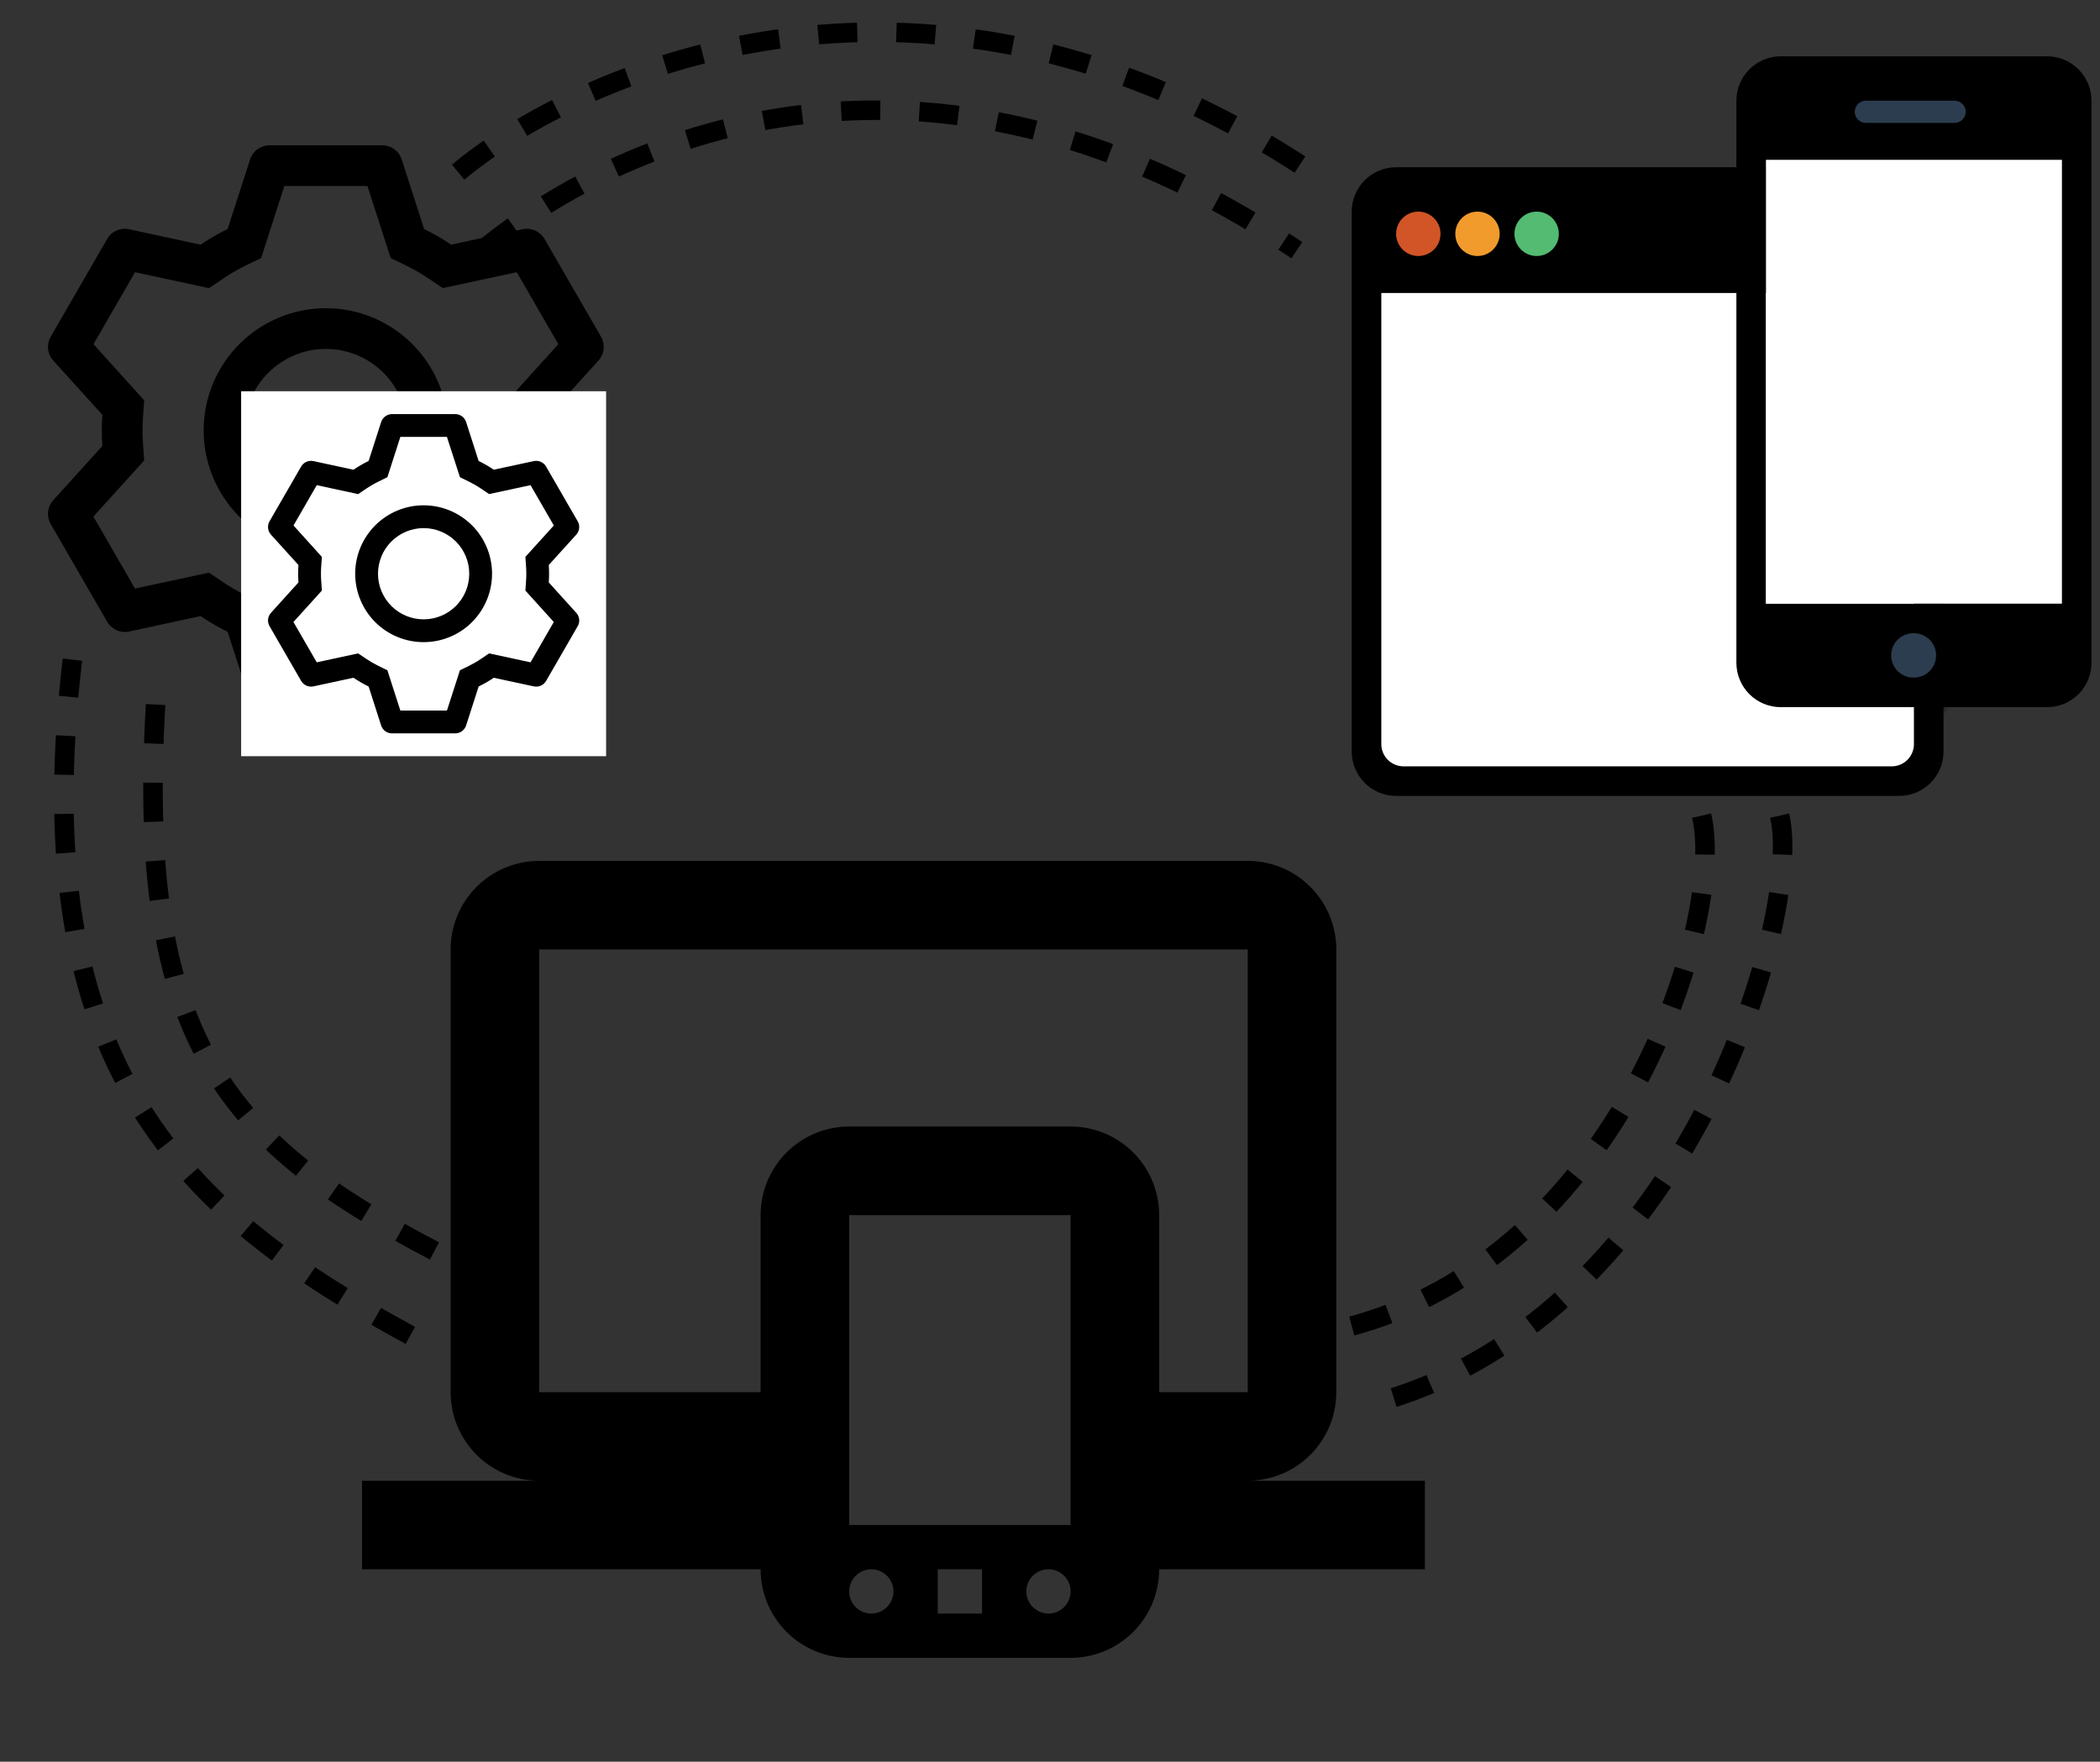 <svg width="87" height="73" viewBox="0 0 87 73" fill="none" xmlns="http://www.w3.org/2000/svg">
<rect x="0" y="0" width="87" height="73" fill="#333333" stroke="none"/>
<g clip-path="url(#clip0_433_73)">
<path d="M78.678 6.93H57.839C57.351 6.93 56.883 7.124 56.539 7.469C56.194 7.814 56 8.282 56 8.769V31.141C56 31.629 56.194 32.096 56.539 32.441C56.883 32.786 57.351 32.98 57.839 32.98H78.678C79.166 32.98 79.634 32.786 79.979 32.441C80.323 32.096 80.517 31.629 80.517 31.141V8.769C80.517 8.282 80.323 7.814 79.979 7.469C79.634 7.124 79.166 6.93 78.678 6.93Z" fill="black"/>
<path opacity="0.2" d="M79.291 6.93H72.549C71.703 6.93 71.017 7.616 71.017 8.463V28.689C71.017 29.536 71.703 30.222 72.549 30.222H79.291C80.138 30.222 80.824 29.536 80.824 28.689V8.463C80.824 7.616 80.138 6.93 79.291 6.93Z" fill="black"/>
<path d="M79.291 30.834C79.291 31.078 79.195 31.312 79.022 31.485C78.85 31.657 78.616 31.754 78.372 31.754H58.145C57.901 31.754 57.668 31.657 57.495 31.485C57.323 31.312 57.226 31.078 57.226 30.834V12.14H79.291V30.834Z" fill="white"/>
<path d="M58.758 10.608C59.266 10.608 59.678 10.196 59.678 9.689C59.678 9.181 59.266 8.769 58.758 8.769C58.251 8.769 57.839 9.181 57.839 9.689C57.839 10.196 58.251 10.608 58.758 10.608Z" fill="#D15527"/>
<path d="M61.21 10.608C61.718 10.608 62.129 10.196 62.129 9.689C62.129 9.181 61.718 8.769 61.21 8.769C60.702 8.769 60.291 9.181 60.291 9.689C60.291 10.196 60.702 10.608 61.21 10.608Z" fill="#F19B2D"/>
<path d="M63.662 10.608C64.169 10.608 64.581 10.196 64.581 9.689C64.581 9.181 64.169 8.769 63.662 8.769C63.154 8.769 62.742 9.181 62.742 9.689C62.742 10.196 63.154 10.608 63.662 10.608Z" fill="#53BB72"/>
<path fill-rule="evenodd" clip-rule="evenodd" d="M58.452 13.366H78.065V30.528H58.452V13.366Z" fill="white"/>
<path fill-rule="evenodd" clip-rule="evenodd" d="M66.42 13.366H78.065V30.528H66.42V13.366Z" fill="white"/>
<path fill-rule="evenodd" clip-rule="evenodd" d="M84.808 2.333H73.775C73.287 2.333 72.82 2.527 72.475 2.872C72.13 3.217 71.936 3.685 71.936 4.172V27.464C71.936 27.951 72.13 28.419 72.475 28.764C72.82 29.108 73.287 29.302 73.775 29.302H84.808C85.295 29.302 85.763 29.108 86.108 28.764C86.453 28.419 86.646 27.951 86.647 27.464V4.172C86.647 3.685 86.453 3.217 86.108 2.872C85.763 2.527 85.295 2.333 84.808 2.333V2.333ZM85.421 25.012H73.162V6.624H85.421V25.012Z" fill="black"/>
<path fill-rule="evenodd" clip-rule="evenodd" d="M73.162 6.624H85.421V25.012H73.162V6.624Z" fill="white"/>
<path fill-rule="evenodd" clip-rule="evenodd" d="M74.081 7.543H84.501V24.092H74.081V7.543Z" fill="white"/>
<path fill-rule="evenodd" clip-rule="evenodd" d="M74.081 15.818H84.501V24.092H74.081V15.818Z" fill="white"/>
<path fill-rule="evenodd" clip-rule="evenodd" d="M77.299 4.172H80.977C81.099 4.172 81.216 4.221 81.302 4.307C81.388 4.393 81.437 4.51 81.437 4.632C81.437 4.754 81.388 4.871 81.302 4.957C81.216 5.043 81.099 5.092 80.977 5.092H77.299C77.177 5.092 77.061 5.043 76.974 4.957C76.888 4.871 76.84 4.754 76.84 4.632C76.84 4.51 76.888 4.393 76.974 4.307C77.061 4.221 77.177 4.172 77.299 4.172ZM79.291 26.238C79.535 26.238 79.769 26.335 79.941 26.507C80.114 26.679 80.21 26.913 80.21 27.157C80.21 27.401 80.114 27.634 79.941 27.807C79.769 27.979 79.535 28.076 79.291 28.076C79.169 28.079 79.047 28.058 78.932 28.013C78.818 27.968 78.714 27.901 78.626 27.815C78.538 27.73 78.468 27.627 78.421 27.514C78.373 27.401 78.348 27.28 78.348 27.157C78.348 27.034 78.373 26.913 78.421 26.8C78.468 26.687 78.538 26.584 78.626 26.498C78.714 26.413 78.818 26.346 78.932 26.301C79.047 26.256 79.169 26.235 79.291 26.238Z" fill="#2C3D4F"/>
</g>
<g clip-path="url(#clip1_433_73)">
<path d="M22.338 39.341V57.687H31.511V50.349C31.511 49.376 31.898 48.442 32.586 47.754C33.274 47.066 34.207 46.679 35.181 46.679H44.353C45.327 46.679 46.26 47.066 46.948 47.754C47.636 48.442 48.023 49.376 48.023 50.349V57.687H51.692V39.341H22.338ZM15 65.025V61.356H22.338C21.365 61.356 20.432 60.97 19.744 60.282C19.056 59.593 18.669 58.66 18.669 57.687V39.341C18.669 38.368 19.056 37.435 19.744 36.747C20.432 36.058 21.365 35.672 22.338 35.672H51.692C52.665 35.672 53.598 36.058 54.286 36.747C54.974 37.435 55.361 38.368 55.361 39.341V57.687C55.361 58.66 54.974 59.593 54.286 60.282C53.598 60.97 52.665 61.356 51.692 61.356H59.03V65.025H48.023C48.023 65.999 47.636 66.932 46.948 67.62C46.26 68.308 45.327 68.695 44.353 68.695H35.181C34.207 68.695 33.274 68.308 32.586 67.62C31.898 66.932 31.511 65.999 31.511 65.025H15ZM36.098 65.025C35.855 65.025 35.621 65.122 35.449 65.294C35.277 65.466 35.181 65.699 35.181 65.943C35.181 66.186 35.277 66.419 35.449 66.591C35.621 66.763 35.855 66.86 36.098 66.86C36.341 66.86 36.574 66.763 36.746 66.591C36.919 66.419 37.015 66.186 37.015 65.943C37.015 65.699 36.919 65.466 36.746 65.294C36.574 65.122 36.341 65.025 36.098 65.025ZM43.436 65.025C43.193 65.025 42.96 65.122 42.788 65.294C42.616 65.466 42.519 65.699 42.519 65.943C42.519 66.186 42.616 66.419 42.788 66.591C42.96 66.763 43.193 66.86 43.436 66.86C43.679 66.86 43.913 66.763 44.085 66.591C44.257 66.419 44.353 66.186 44.353 65.943C44.353 65.699 44.257 65.466 44.085 65.294C43.913 65.122 43.679 65.025 43.436 65.025ZM38.85 65.025V66.86H40.684V65.025H38.85ZM35.181 50.349V63.191H44.353V50.349H35.181Z" fill="black"/>
</g>
<g clip-path="url(#clip2_433_73)">
<path d="M15.839 6.021C16.017 6.021 16.192 6.077 16.336 6.183C16.48 6.288 16.587 6.436 16.642 6.606L17.57 9.49C17.96 9.681 18.333 9.895 18.689 10.137L21.652 9.499C21.827 9.461 22.009 9.48 22.172 9.553C22.335 9.626 22.471 9.749 22.56 9.904L24.899 13.952C24.988 14.107 25.026 14.286 25.007 14.464C24.988 14.642 24.913 14.809 24.793 14.941L22.759 17.185C22.789 17.616 22.789 18.047 22.759 18.478L24.793 20.726C24.913 20.858 24.988 21.025 25.007 21.203C25.026 21.381 24.988 21.56 24.899 21.715L22.56 25.765C22.471 25.919 22.335 26.041 22.172 26.114C22.009 26.186 21.827 26.205 21.652 26.168L18.689 25.53C18.335 25.77 17.96 25.986 17.572 26.176L16.642 29.06C16.587 29.23 16.48 29.379 16.336 29.484C16.192 29.589 16.017 29.646 15.839 29.646H11.161C10.982 29.646 10.808 29.589 10.664 29.484C10.52 29.379 10.412 29.23 10.358 29.06L9.431 26.178C9.043 25.988 8.668 25.771 8.309 25.528L5.348 26.168C5.173 26.205 4.991 26.186 4.828 26.113C4.665 26.04 4.529 25.918 4.44 25.763L2.101 21.715C2.012 21.56 1.974 21.381 1.993 21.203C2.012 21.025 2.087 20.858 2.207 20.726L4.241 18.478C4.211 18.049 4.211 17.618 4.241 17.189L2.207 14.941C2.087 14.809 2.012 14.642 1.993 14.464C1.974 14.286 2.012 14.107 2.101 13.952L4.44 9.902C4.529 9.747 4.665 9.625 4.828 9.553C4.991 9.48 5.173 9.461 5.348 9.499L8.309 10.138C8.667 9.897 9.042 9.679 9.431 9.489L10.36 6.606C10.414 6.437 10.521 6.289 10.664 6.184C10.808 6.079 10.981 6.021 11.159 6.021H15.837H15.839ZM15.221 7.708H11.779L10.82 10.69L10.174 11.006C9.856 11.161 9.549 11.338 9.256 11.536L8.659 11.941L5.594 11.279L3.873 14.262L5.974 16.588L5.923 17.303C5.899 17.656 5.899 18.01 5.923 18.363L5.974 19.079L3.869 21.404L5.592 24.387L8.657 23.728L9.254 24.131C9.548 24.328 9.854 24.505 10.172 24.661L10.819 24.976L11.779 27.958H15.225L16.186 24.975L16.831 24.661C17.148 24.506 17.455 24.329 17.747 24.131L18.343 23.728L21.409 24.387L23.131 21.404L21.028 19.079L21.078 18.363C21.103 18.01 21.103 17.655 21.078 17.302L21.028 16.586L23.132 14.262L21.409 11.279L18.343 11.937L17.747 11.536C17.455 11.338 17.148 11.161 16.831 11.006L16.186 10.692L15.223 7.708H15.221ZM13.5 12.771C14.843 12.771 16.13 13.304 17.08 14.254C18.029 15.203 18.562 16.491 18.562 17.833C18.562 19.176 18.029 20.464 17.08 21.413C16.13 22.362 14.843 22.896 13.5 22.896C12.157 22.896 10.87 22.362 9.92 21.413C8.971 20.464 8.437 19.176 8.437 17.833C8.437 16.491 8.971 15.203 9.92 14.254C10.87 13.304 12.157 12.771 13.5 12.771ZM13.5 14.458C12.605 14.458 11.746 14.814 11.114 15.447C10.48 16.08 10.125 16.938 10.125 17.833C10.125 18.728 10.48 19.587 11.114 20.22C11.746 20.853 12.605 21.208 13.5 21.208C14.395 21.208 15.254 20.853 15.886 20.22C16.519 19.587 16.875 18.728 16.875 17.833C16.875 16.938 16.519 16.08 15.886 15.447C15.254 14.814 14.395 14.458 13.5 14.458Z" fill="black"/>
<rect width="15.12" height="15.12" transform="translate(9.99 16.213)" fill="white"/>
<path d="M18.86 17.158C18.96 17.159 19.057 17.19 19.138 17.249C19.219 17.308 19.279 17.391 19.31 17.486L19.829 19.101C20.048 19.208 20.256 19.328 20.456 19.463L22.115 19.106C22.213 19.085 22.315 19.096 22.407 19.137C22.498 19.177 22.574 19.246 22.624 19.333L23.933 21.6C23.984 21.687 24.005 21.787 23.994 21.887C23.983 21.986 23.941 22.08 23.874 22.154L22.735 23.411C22.752 23.652 22.752 23.893 22.735 24.134L23.874 25.393C23.941 25.467 23.983 25.561 23.994 25.66C24.005 25.76 23.984 25.86 23.933 25.947L22.624 28.215C22.574 28.302 22.498 28.37 22.406 28.411C22.315 28.451 22.213 28.462 22.115 28.441L20.456 28.084C20.258 28.218 20.048 28.339 19.83 28.445L19.31 30.061C19.279 30.156 19.219 30.239 19.138 30.298C19.057 30.357 18.96 30.388 18.86 30.388H16.24C16.14 30.388 16.043 30.357 15.962 30.298C15.881 30.239 15.821 30.156 15.79 30.061L15.272 28.447C15.054 28.34 14.844 28.218 14.643 28.083L12.985 28.441C12.887 28.462 12.785 28.451 12.694 28.41C12.602 28.369 12.526 28.301 12.476 28.214L11.167 25.947C11.117 25.86 11.095 25.76 11.106 25.66C11.117 25.561 11.159 25.467 11.226 25.393L12.365 24.134C12.348 23.894 12.348 23.653 12.365 23.413L11.226 22.154C11.159 22.08 11.117 21.986 11.106 21.887C11.095 21.787 11.117 21.687 11.167 21.6L12.476 19.332C12.526 19.245 12.602 19.177 12.694 19.136C12.785 19.096 12.887 19.085 12.985 19.106L14.643 19.464C14.844 19.329 15.053 19.207 15.272 19.1L15.791 17.486C15.822 17.391 15.882 17.309 15.962 17.25C16.043 17.191 16.14 17.159 16.239 17.158H18.859H18.86ZM18.514 18.103H16.586L16.049 19.773L15.688 19.95C15.509 20.037 15.338 20.136 15.173 20.247L14.839 20.474L13.123 20.103L12.159 21.774L13.335 23.076L13.307 23.477C13.293 23.674 13.293 23.873 13.307 24.07L13.335 24.471L12.157 25.773L13.122 27.444L14.838 27.074L15.172 27.3C15.337 27.411 15.509 27.51 15.687 27.597L16.049 27.774L16.586 29.443H18.516L19.055 27.773L19.416 27.597C19.593 27.51 19.765 27.411 19.929 27.3L20.262 27.074L21.979 27.444L22.943 25.773L21.766 24.471L21.794 24.07C21.808 23.872 21.808 23.674 21.794 23.476L21.766 23.075L22.944 21.774L21.979 20.103L20.262 20.472L19.929 20.247C19.765 20.136 19.593 20.037 19.416 19.95L19.055 19.774L18.515 18.103H18.514ZM17.55 20.938C18.302 20.938 19.023 21.237 19.555 21.769C20.086 22.3 20.385 23.022 20.385 23.773C20.385 24.525 20.086 25.246 19.555 25.778C19.023 26.31 18.302 26.608 17.55 26.608C16.798 26.608 16.077 26.31 15.545 25.778C15.014 25.246 14.715 24.525 14.715 23.773C14.715 23.022 15.014 22.3 15.545 21.769C16.077 21.237 16.798 20.938 17.55 20.938ZM17.55 21.883C17.049 21.883 16.568 22.083 16.214 22.437C15.859 22.791 15.66 23.272 15.66 23.773C15.66 24.275 15.859 24.755 16.214 25.11C16.568 25.464 17.049 25.663 17.55 25.663C18.051 25.663 18.532 25.464 18.887 25.11C19.241 24.755 19.44 24.275 19.44 23.773C19.44 23.272 19.241 22.791 18.887 22.437C18.532 22.083 18.051 21.883 17.55 21.883Z" fill="black"/>
</g>
<path d="M18.98 7.134C24.232 2.757 38.657 -3.371 54.333 7.134M19.99 10.366C25.242 5.989 38.051 -0.139 53.727 10.366M17 55.334C7.707 50.283 1 44.334 3 27.334M18 51.834C9.111 47.187 5.5 42.834 6.5 28.334" stroke="black" stroke-width="0.808" stroke-dasharray="1.62 1.62"/>
<path d="M70.495 33.8C71.505 37.976 67.222 52.104 55.748 55.013M73.727 33.8C74.737 37.976 69.687 55.013 56.556 58.245" stroke="black" stroke-width="0.808" stroke-dasharray="1.62 1.62"/>
<defs>
<clipPath id="clip0_433_73">
<rect width="30.646" height="30.646" fill="white" transform="translate(56 2.333)"/>
</clipPath>
<clipPath id="clip1_433_73">
<rect width="44.03" height="44.03" fill="white" transform="translate(15 28.334)"/>
</clipPath>
<clipPath id="clip2_433_73">
<rect width="27" height="27" fill="white" transform="translate(0 4.333)"/>
</clipPath>
</defs>
</svg>
